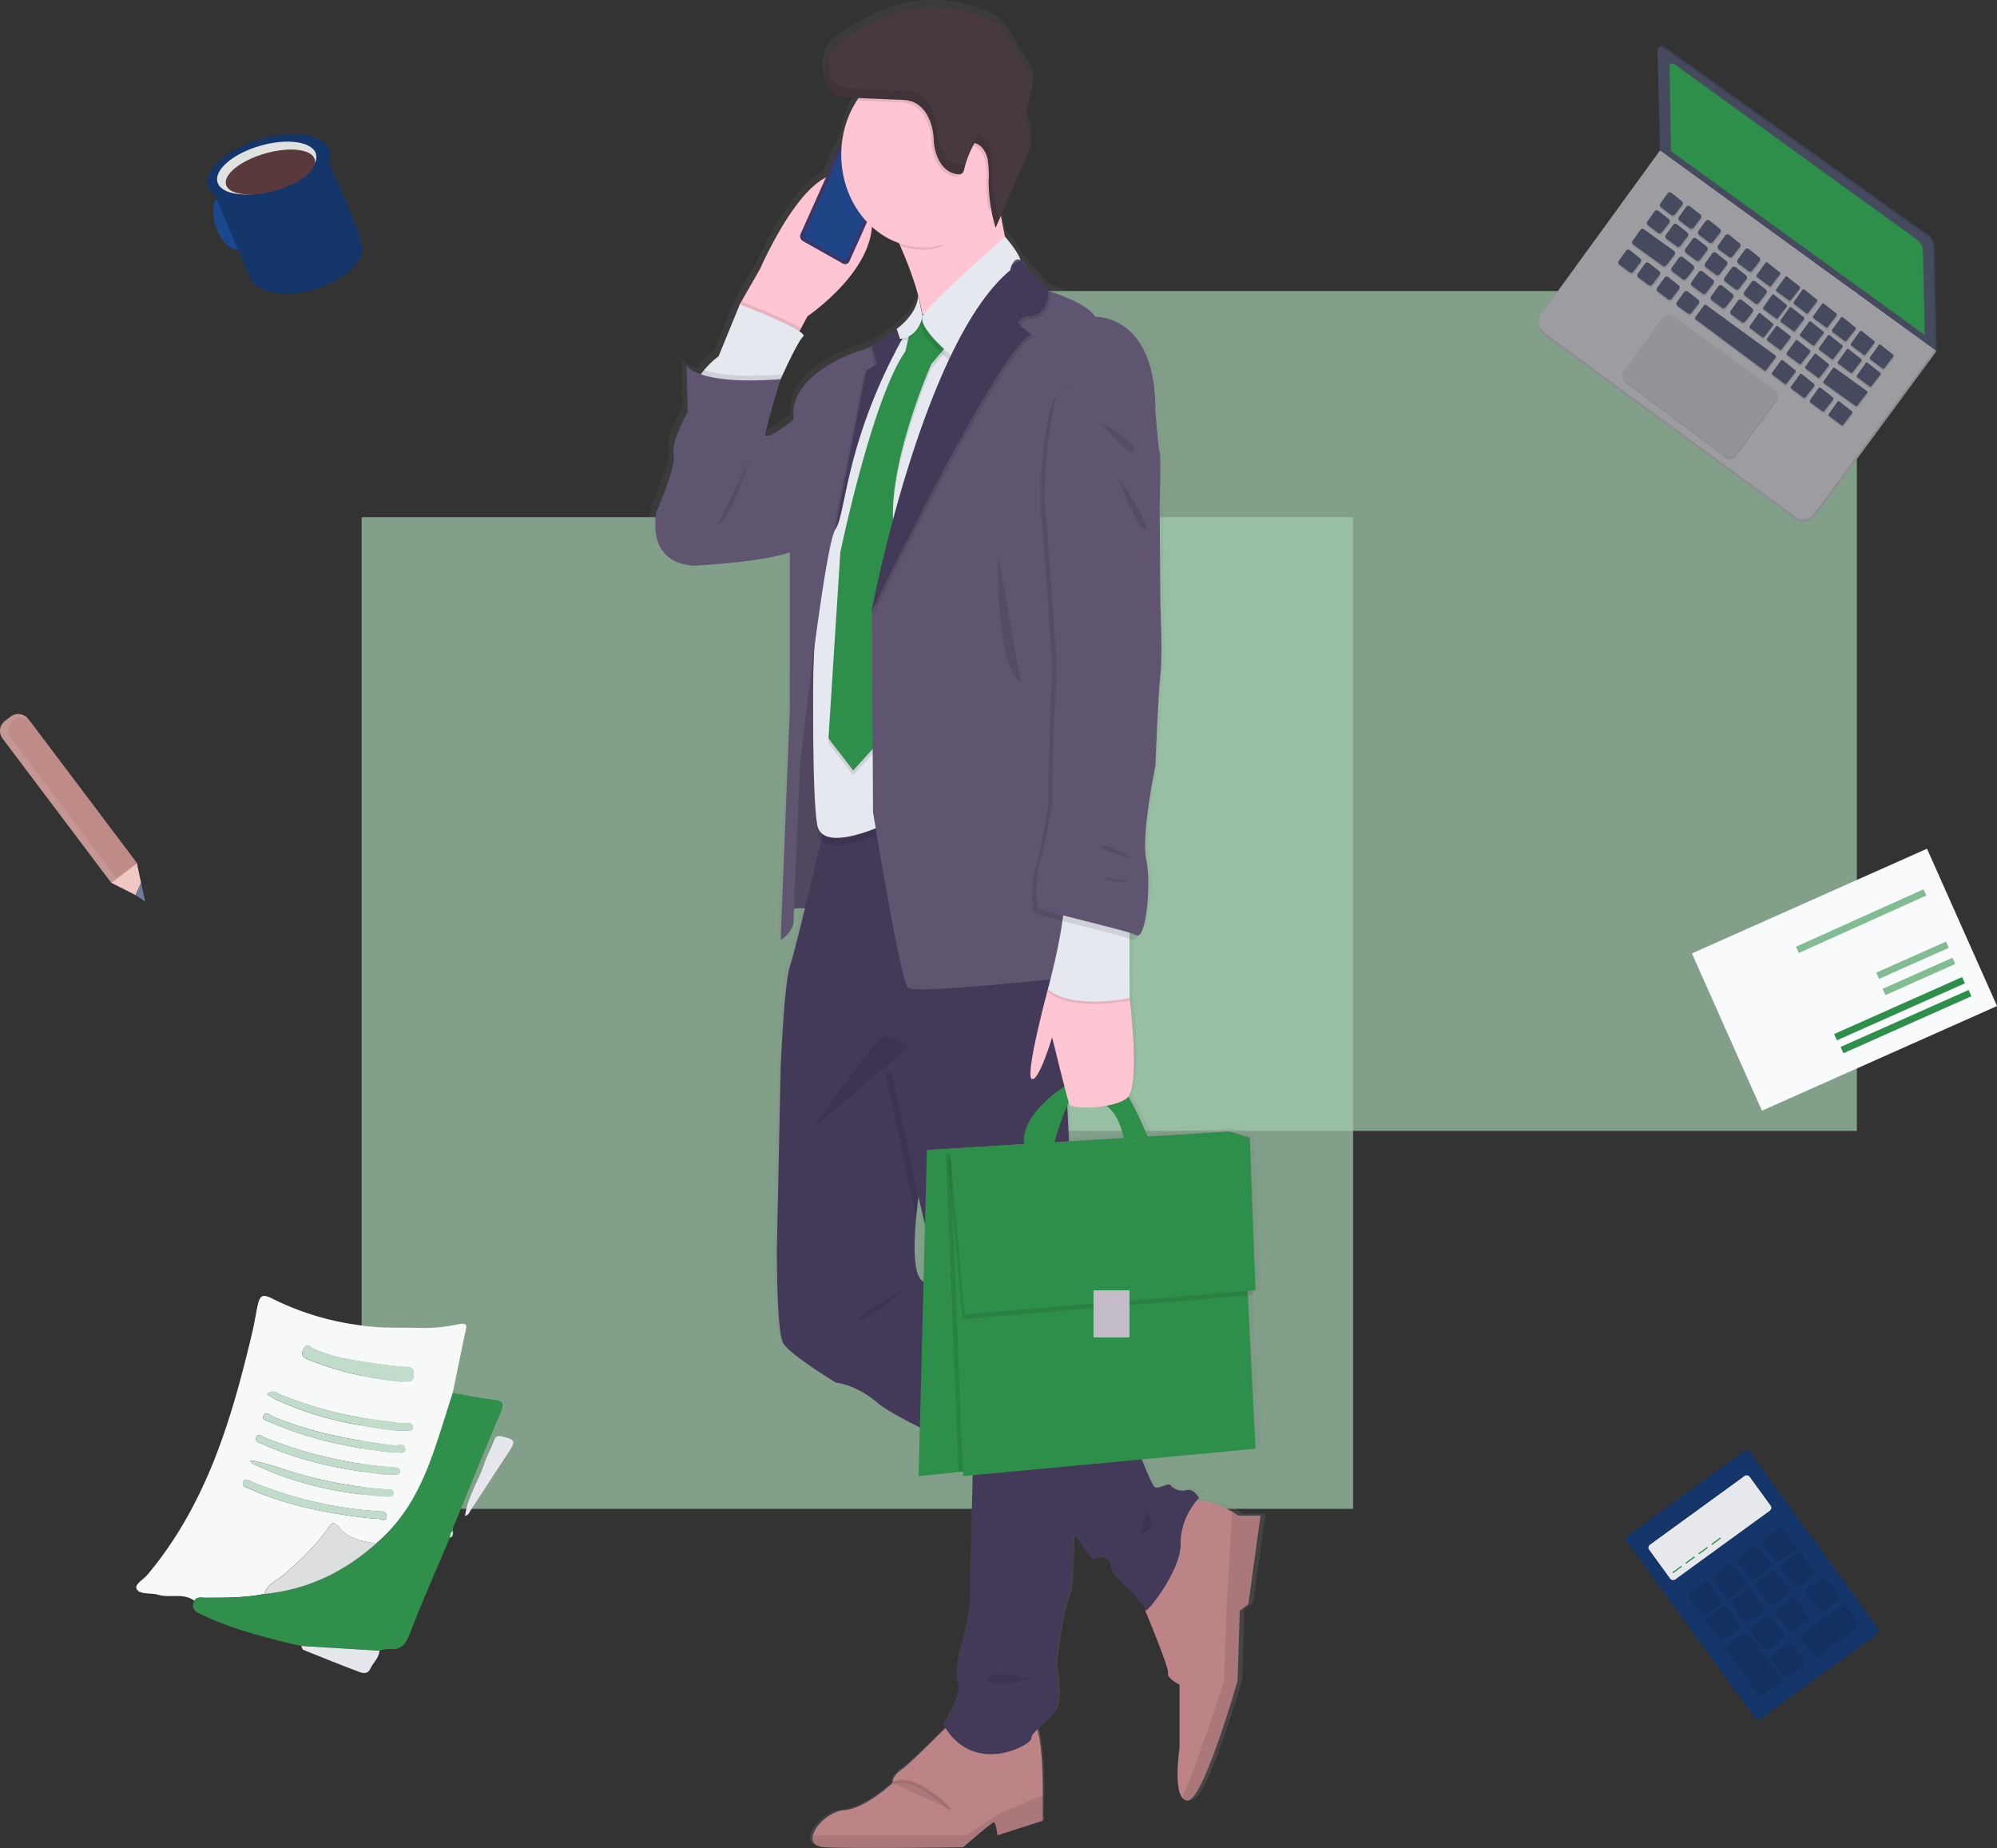 <?xml version="1.0" encoding="UTF-8"?> <svg xmlns="http://www.w3.org/2000/svg" xmlns:xlink="http://www.w3.org/1999/xlink" viewBox="0 0 618.37 572.11"><rect x="0" y="0" width="618.37" height="572.11" fill="#333333" stroke="none"/><defs><style>.cls-1{fill:#a3ceaf;opacity:0.7;}.cls-2{fill:url(#linear-gradient);}.cls-3{fill:#ffc5d3;}.cls-4{fill:#3a3768;}.cls-5{fill:#204586;}.cls-6{fill:#e6e8ec;}.cls-7{fill:#5f5570;}.cls-10,.cls-11,.cls-17,.cls-18,.cls-8{isolation:isolate;}.cls-8{opacity:0.15;}.cls-9{fill:#bc8487;}.cls-10,.cls-11,.cls-18,.cls-20{opacity:0.1;}.cls-11{stroke:#000;stroke-miterlimit:10;}.cls-12{fill:#433a59;}.cls-13{fill:#7b728f;}.cls-14{fill:#e5e8ef;}.cls-15,.cls-17,.cls-18{fill:#2e8f4a;}.cls-16{fill:#483840;}.cls-19{fill:#c3bbc8;}.cls-21{fill:#464a5f;}.cls-22{fill:#9c9ca1;}.cls-23{fill:#939498;}.cls-24{fill:#14366a;}.cls-25{fill:#1a488d;}.cls-26{fill:#e0e1e1;}.cls-27{fill:#59393c;}.cls-28{fill:#f7f9f9;}.cls-29{fill:#308f4b;}.cls-30{fill:#e6e7ed;}.cls-31{fill:#c9e2d0;}.cls-32{fill:#dddfde;}.cls-33{fill:#c1dcca;}.cls-34{fill:#f9fafb;}.cls-35{fill:#82bc92;}.cls-36{fill:#c59793;}.cls-37{fill:#be8b87;}.cls-38{fill:#efc8c4;}.cls-39{fill:#727a9c;}</style><linearGradient id="linear-gradient" x1="555.85" y1="-20.94" x2="555.85" y2="550.95" gradientTransform="translate(852.47 550.95) rotate(180)" gradientUnits="userSpaceOnUse"><stop offset="0" stop-color="gray" stop-opacity="0.25"></stop><stop offset="0.54" stop-color="gray" stop-opacity="0.12"></stop><stop offset="1" stop-color="gray" stop-opacity="0.1"></stop></linearGradient></defs><g id="Layer_2" data-name="Layer 2"><g id="Layer_1-2" data-name="Layer 1"><rect class="cls-1" x="111.98" y="160.11" width="307" height="307"></rect><rect class="cls-1" x="314.98" y="90.11" width="260" height="260"></rect><path class="cls-2" d="M201.64,156.71s6.27-13.88,5.42-18,4.41-12.94,4.41-12.94l-.34-14.63s.73,1.5,4.51,2.8c.32-.47.67-.93,1-1.37a28.15,28.15,0,0,1,4.55-4.26l6.65-16.13,6.44-11.08s10.16-23.18,20.64-28.29l1.65-3.63a.32.32,0,0,1-.1-.37l1.68-3.68a.26.26,0,0,1,.33-.14l1.6-3.53a30.55,30.55,0,0,1,4.66-12.63c.17-.26.35-.5.52-.74L262.67,28c-2.29-.1-4.84-.32-6.38-2.24a6.83,6.83,0,0,1-1.19-2.47,11.55,11.55,0,0,1-.39-2.19V18.92a6.48,6.48,0,0,1,.11-.75.49.49,0,0,1,.06-.29,7.88,7.88,0,0,1,.2-.87,1.09,1.09,0,0,0,0-.17,9.37,9.37,0,0,1,.31-.89s0-.08,0-.12c.12-.29.26-.58.39-.85l0-.09h0a3.59,3.59,0,0,1,.17-.34c1.81-3.19,5-5.05,8-6.73a88.81,88.81,0,0,1,8.66-4.49,41.87,41.87,0,0,1,33.95.54,13.36,13.36,0,0,1,3,1.81A17.31,17.31,0,0,1,313,10l5.16,8.56a12.59,12.59,0,0,1,1.67,3.46c1,4.07-2.06,8.14-1.72,12.34.17,2.08,1.17,4,1.36,6.08.25,2.7-.86,5.29-2,7.72l-7.38,16.45c.39,2.16.82,4.38,1.3,6.51h0c3.4,3.95,4.55,6.11,4.86,7.27l.1.06h0a6.49,6.49,0,0,1,1.7,1.87l7,7.66s12.2,3.56,14.73,8.07c0,0,19.15-.94,19,29.08,0,0,.85,11.26,1.33,12.76s0,16.7,0,16.7l.23,30.78s.73,16.32,0,22.14-1.58,28-1.58,28-4.57,21.58-2.88,29.27c1.62,7.37,0,23.47-2.67,23.54-.5,1.18-1.08,1.75-1.71,1.42a6.85,6.85,0,0,0-.85-.34v18.39s3.3,25.76-.4,30.65a105,105,0,0,1,6.06,12.36l25.9-1.56,3.3,1h0l3,1,1.83,47.31-.73.06.05,1.44-1.73.15,2.41,47.64-35.85,3.32c1.57,4,3.41,8.22,4.12,8.63,1.33.75,4.23-1.49,4.91-.57a5.12,5.12,0,0,0,5.08,1.5c2.37-.57,3.9,2.44,3.9,2.44a12.37,12.37,0,0,0-.87,1c3.85-.53,8.72,1.79,11.36,3.29,1.19.67,1.92,1.17,1.92,1.17h7l-3.85,27.53-2.71,2.07-.66,21.69S373.92,557.4,369,557.15a2.16,2.16,0,0,1-1.67-.94c-2.66-3.45-.82-15.32-.82-15.32V521.13s-4.06-2-3.61-3.5-6.55-17.95-7.18-19.45a.15.15,0,0,1-.05-.12c0-1.68-3.05-3.56-2.87-4.31s-7.46-5.44-8-9.57-5.59-1.88-5.59-1.88l-6.43-8.3c-.2,10.12-.56,17.2-1.19,19-3.05,8.63-4.24,22.14-4.24,22.14s1.87,10.32,0,13.7c-1.14,2.07-3.81,4.28-5.66,6.11,1.93,6.55,1.65,20.48,1.65,20.48v8l-14.23,4.48s-.44-4-1.12-4-9.72,7.76-9.72,7.76-34.78.5-43.58,0c-3.33-.19-4.23-1.8-3.72-3.74.84-3.24,5.59-7.43,9.81-7.76,6.78-.5,15.36-8.5,15.36-8.5s-.66-1.76,2.94-4.25c2.49-1.72,9.38-8.68,13.64-12.76-.2-.31-.4-.61-.6-.94,0,0,5.76-9,4.57-13s.51-9.72.51-9.72,3.22-11.08,3.22-16.71c0-3.57.48-23.85.82-38.24l-3,.28-.06-1.44-1.33.14-12.59,1.3.39-15.11c-6.07-3-11.11-5.77-13.2-7.54-7.12-6-13.21-6.38-13.21-6.38s-14.4-8.63-16.6-12.2-2-29.46-2-29.46l1.18-55.5v0s1-26.83,3.05-32.65c.75-2.15,2.59-9.33,4.61-17.53a10.64,10.64,0,0,0-3.47.17c-.08,2-.12,3.38-.12,3.85,0,3.18-4.07,5.89-4.07,5.89l2.88-71.78V169.26c-8.87,3.17-30.31,4.16-30.31,4.16C197.92,172.51,201.64,156.71,201.64,156.71ZM285.3,95h0a52.67,52.67,0,0,0-1.23-5.57Zm58.2,246.21c-5.25,1-11.32.69-11.77-.45-.05-.12-.11-.32-.19-.58-.17.33-.33.67-.49,1l.51,10.83v.24l17.31-1C347.66,345.46,345.37,342.64,343.5,341.25Zm-57.7,54.63.44-17.53c-.77-3.23-1.46-6.16-2.05-8.68-.27,2.09-.5,4-.67,5.79C281.88,392.09,284.3,395.34,285.8,395.88ZM236.53,133c1,.42,4.76-2.25,8.35-5,0-.51,0-1-.06-1.5-.5-11.45,16.1-18.57,21.18-19.89a17.55,17.55,0,0,0,3.56-1.49,81.88,81.88,0,0,0,7.89-5l-.07-.21s6.55-4.66,6.69-10.47a105.38,105.38,0,0,0-5.63-15.35c-.13-.3-.27-.6-.4-.89a25.34,25.34,0,0,1-8.52-5.07c-1,15-20.29,27.82-20.29,27.82l-2.06,3.74-.48.88c1,.69,1.53,1.24,1.18,1.56-1.46,1.32-5,8.77-6.47,11.92h0c-.4.85-.67,1.38-.67,1.38s-3.15,9.62-4.95,17.68a1.11,1.11,0,0,1,.76-.09Z"></path><path class="cls-3" d="M229.08,94.2l.23.34.77,1.16,14.82,11.75,3.14-5.8,2-3.74S279.56,78,266.87,58.85s-31.46,24.3-31.46,24.3Z"></path><path class="cls-4" d="M259.22,47.24h0a.24.24,0,0,0-.34.12L257.23,51a.31.31,0,0,0,.11.38h0a.24.24,0,0,0,.34-.13l1.65-3.67A.31.31,0,0,0,259.22,47.24Z"></path><path class="cls-4" d="M275.79,52.5h0a.12.12,0,0,0-.18.07l-.5,1.09a.17.17,0,0,0,.07.21h0a.13.13,0,0,0,.19-.07l.49-1.1A.16.16,0,0,0,275.79,52.5Z"></path><path class="cls-4" d="M274.65,55h0a.15.15,0,0,0-.21.08l-.93,2.08a.19.19,0,0,0,.07.24h0a.15.15,0,0,0,.21-.08l.93-2.08A.19.19,0,0,0,274.65,55Z"></path><path class="cls-4" d="M273.21,58.25h0a.15.15,0,0,0-.21.07l-.94,2.12a.19.19,0,0,0,.06.23h0a.16.16,0,0,0,.21-.08l.95-2.11A.19.19,0,0,0,273.21,58.25Z"></path><path class="cls-4" d="M276.48,47.19l-12.44-7a1.42,1.42,0,0,0-2,.74L247.92,72.38a1.76,1.76,0,0,0,.67,2.24l12.44,7a1.42,1.42,0,0,0,2-.74l14.12-31.48A1.77,1.77,0,0,0,276.48,47.19Z"></path><path class="cls-5" d="M265.64,42.15a.72.72,0,0,1,.27.9h0l0,.13a.73.73,0,0,0,.26.92h0l6.4,3.62a.57.57,0,0,0,.81-.29h0l.06-.13a.58.58,0,0,1,.81-.31h0l1.25.72a1.35,1.35,0,0,1,.52,1.72v0L262.35,79.78a1.1,1.1,0,0,1-1.55.58L249.62,74a1.38,1.38,0,0,1-.51-1.75l13.62-30.35a1.1,1.1,0,0,1,1.55-.58h0Z"></path><path class="cls-6" d="M271,45.4l-1.68-.95a.22.22,0,0,0-.32.12h0a.28.28,0,0,0,.1.36l1.69,1a.23.23,0,0,0,.32-.12h0A.28.28,0,0,0,271,45.4Z"></path><ellipse class="cls-6" cx="268.49" cy="44.23" rx="0.27" ry="0.31"></ellipse><path class="cls-7" d="M256.05,158.51l4.16,125.41s-14-5.23-16.15-1.31,2.33-62.81,2.33-62.81Z"></path><path class="cls-8" d="M256.05,158.51l4.16,125.41s-14-5.23-16.15-1.31,2.33-62.81,2.33-62.81Z"></path><path class="cls-9" d="M255.38,571.89c8.66.5,42.83,0,42.83,0s8.89-7.72,9.55-7.72,1.11,4,1.11,4l14-4.48v-8S323.3,533,319.08,532s-22.86,0-22.86,0c-.67-.24-13.32,13.22-16.87,15.71s-2.88,4.24-2.88,4.24-8.44,8-15.1,8.47c-4.14.31-8.81,4.48-9.64,7.72C251.22,570.1,252.12,571.7,255.38,571.89Z"></path><path class="cls-10" d="M255.38,571.89c8.66.5,42.83,0,42.83,0s8.89-7.72,9.55-7.72,1.11,4,1.11,4l14-4.48v-7.82l-13.09,5.33-10.43,7h-47.6C251.22,570.1,252.12,571.7,255.38,571.89Z"></path><path class="cls-11" d="M294.25,560.18s-10.66-11.46-17.78-8.22"></path><path class="cls-9" d="M361.69,518.05c-.44,1.5,3.55,3.49,3.55,3.49v19.69s-1.81,11.83.81,15.27a2.12,2.12,0,0,0,1.64.94c4.88.24,15.53-37.14,15.53-37.14l.67-21.61,2.66-2.07,3.77-27.42h-6.88s-.73-.5-1.89-1.17c-3.33-1.91-10.3-5.24-14.09-2.07l-12.87,32.57S362.13,516.56,361.69,518.05Z"></path><path class="cls-10" d="M366.05,556.5a2.12,2.12,0,0,0,1.64.94c4.88.24,15.53-37.14,15.53-37.14l.67-21.61,2.66-2.07,3.77-27.42h-6.88s-.73-.5-1.89-1.17l-1.66,28.09L379,520.3S370.64,546.62,366.05,556.5Z"></path><path class="cls-12" d="M242.57,415.92c2.16,3.56,16.31,12.15,16.31,12.15s6,.38,13,6.36c3.62,3.1,16.18,9.24,27.47,14.45,10.54,4.87,20,8.92,20,8.92L330.17,472l8.27,10.82s5-2.25,5.5,1.87,8,8.78,7.82,9.53,2.83,2.62,2.83,4.3,11.15-12.15,11-20.56,5.66-14.21,5.66-14.21-1.5-3-3.83-2.43a5,5,0,0,1-5-1.5c-.66-.93-3.49,1.31-4.82.56s-6.66-15.51-6.66-15.51l-20.76-15.64-41.28-31.08-1.9-1.43s-5.49,2.83-3.26-20.33c.43-4.49,1.15-9.94,2.26-16.58,6.82-40.94-17.64-45.61-17.64-45.61l-21.48,8-5.16,9v0l-1.16,55.29S240.4,412.37,242.57,415.92Z"></path><path class="cls-10" d="M299.49,442.1s-.06,2.65-.16,6.78c10.54,4.87,20,8.92,20,8.92L330.17,472c.18-11.78.14-27.08,0-42.76l-41.28-31.08C294,419.43,299.49,442.1,299.49,442.1Z"></path><path class="cls-10" d="M241.73,331.24v0L274,332s5.65,24.86,6.49,30.1c.2,1.28,1.46,6.78,3.23,14.33.43-4.49,1.15-9.94,2.26-16.58,6.82-40.94-17.64-45.61-17.64-45.61l-21.48,8Z"></path><path class="cls-12" d="M326.79,263.38,331,353.11s3,131.79,0,140.39-4.16,22.06-4.16,22.06,1.83,10.28,0,13.65-7.66,7.1-7.49,9-17.81,12-27.13-4.11c0,0,5.66-9,4.49-12.9s.5-9.72.5-9.72,3.17-11,3.17-16.66,1.16-52.72,1.16-52.72-18.14-74.77-19-80S276,332,276,332l-34.29-.75s1-26.73,3-32.53,11.82-48.23,11.82-48.23Z"></path><polygon class="cls-13" points="384.02 351.35 387 352.3 387.12 355.61 297.88 356.9 297.88 355.6 384.02 351.35"></polygon><path class="cls-3" d="M278.77,76.16c13,29.57,4.92,35.76,3.63,36.52,2.75-1.44,38.49-20.3,33.79-25.08-3.05-3.12-5.67-16.68-7.21-26.41-.91-5.8-1.44-10.23-1.44-10.23L270,58.68C273.67,65.26,276.56,71.06,278.77,76.16Z"></path><path class="cls-10" d="M229.28,94.54l.77,1.16,14.85,11.75,3.14-5.8c-4.58-3-18.29-8.23-18.29-8.23Z"></path><path class="cls-14" d="M215.6,121.49c1.33,5.24,23.8,0,23.8,0l2.33-4.11.63-1.37h0c1.44-3.14,4.92-10.56,6.36-11.87,1.83-1.68-19.64-9.91-19.64-9.91l-6.58,16.08a27,27,0,0,0-4.46,4.24C216.37,116.57,215,119.11,215.6,121.49Z"></path><path class="cls-7" d="M252.89,123.9s-13.32,11.8-15.32,10.95-34.29,23.64-34.29,23.64-3.66,15.7,11.49,16.63c0,0,32.12-1.49,33.45-6.73S252.89,123.9,252.89,123.9Z"></path><path class="cls-10" d="M289.17,100.18,303.65,117l-20.3,145.06-8-5.23s-20.64,10.28-22.31.75-1.2-47.11-1.2-47.11l2.7-67.88S264,118.85,264,118.11s13.68-12.34,13.68-12.34l6.46-5.61Z"></path><path class="cls-14" d="M289.17,97.94l14.48,16.82-20.3,145.07-8-5.24s-20.64,10.29-22.31.75-1.2-47.11-1.2-47.11l2.7-67.88S264,116.61,264,115.86s13.68-12.33,13.68-12.33l6.46-5.61Z"></path><path class="cls-10" d="M288.34,100.37l4,9.16-4,4.73S274,146.73,276.85,166l-3,63.37L264.2,240l-7.65-9.93,3.66-57.57S270,125,280.35,110.26l3-13.09Z"></path><path class="cls-15" d="M288.34,98.87l4,9.16-4,4.74S274,145.24,276.85,164.49l-3,63.37-9.66,10.66-7.65-9.93L260.21,171s9.82-47.48,20.14-62.25l3-13.09Z"></path><path class="cls-10" d="M270,58.68c3.64,6.58,6.5,12.38,8.74,17.48A23,23,0,0,0,286,77.33c8.23,0,13-6.39,17.63-13.18,1.07-1.54,4.57-1.18,5.33-3-.91-5.81-1.44-10.24-1.44-10.24Z"></path><path class="cls-3" d="M260.5,47.91c0,15.83,11.43,28.67,25.52,28.66s25.53-12.83,25.52-28.66S300.12,19.25,286,19.25c-8.18,0-15.86,4.41-20.66,11.85A31,31,0,0,0,260.5,47.91Z"></path><path class="cls-10" d="M294.17,111.77l21-28.41s1.94-.88-4.61-8.57c0,0-24,21-25.53,24.62S294.17,111.77,294.17,111.77Z"></path><path class="cls-14" d="M294.83,110.28l21-28.42s1.93-.87-4.61-8.57c0,0-24,21-25.53,24.62S294.83,110.28,294.83,110.28Z"></path><path class="cls-7" d="M241.73,291.12s4-2.69,4-5.87,2-48,2-48,2.92-26.78,6-48.06h0c1.8-12.54,3.64-23.18,4.94-25.29l.06-.09c3.49-5.05,2.83-29.72,24.63-65.8A119,119,0,0,1,270,107.09a17.18,17.18,0,0,1-3.51,1.5c-5,1.31-21.31,8.41-20.81,19.81S244.56,166,244.56,166v53.63Z"></path><path class="cls-10" d="M215.6,121.49c1.33,5.24,23.8,0,23.8,0l2.33-4.11.63-1.37h0l0-.09c-13,1-20.33,0-24.35-1.37C216.37,116.57,215,119.11,215.6,121.49Z"></path><path class="cls-7" d="M241.73,117.38s-7,21.69-6,27.11-16.15,26.73-16.15,26.73l-16.31-12.71s6.16-13.84,5.33-17.95,4.33-12.9,4.33-12.9l-.34-14.56S215.6,119.42,241.73,117.38Z"></path><path class="cls-10" d="M265.36,31.1l12.65.54a12.69,12.69,0,0,1,3.66.51c4.52,1.56,6.6,7,6.77,11.82s2.66,10.29,7.5,10.71a1.72,1.72,0,0,0,1.38-.34,2.73,2.73,0,0,0,.59-1.33,30.82,30.82,0,0,1,3.18-8c2,.4,3.48,2.53,4,4.76a29.84,29.84,0,0,1,.37,6.89,49.2,49.2,0,0,0,.75,8.74c8.6-12.54,6.52-30.54-4.64-40.2s-27.19-7.32-35.79,5.22c-.15.21-.3.43-.44.66Z"></path><path class="cls-16" d="M282.33,31.4a12.69,12.69,0,0,0-3.66-.51l-15.36-.65c-2.25-.09-4.77-.32-6.28-2.19a7,7,0,0,1-1.17-2.46,11.77,11.77,0,0,1,1-8.7c1.78-3.18,4.9-5,7.87-6.73a86.31,86.31,0,0,1,8.5-4.49,40.72,40.72,0,0,1,33.36.54,13.49,13.49,0,0,1,3,1.79,16.88,16.88,0,0,1,3.23,4.34l5.06,8.55a12.54,12.54,0,0,1,1.59,3.46c.95,4.06-2,8.12-1.69,12.3.17,2.07,1.15,4,1.33,6.06.24,2.68-.85,5.23-1.93,7.68l-8.88,20.12a49.73,49.73,0,0,1-2.15-14.58,29.3,29.3,0,0,0-.37-6.89c-.55-2.22-2-4.36-4-4.76a30.77,30.77,0,0,0-3.19,8,2.64,2.64,0,0,1-.58,1.32,1.69,1.69,0,0,1-1.38.34c-4.87-.42-7.32-5.81-7.5-10.71S286.85,33,282.33,31.4Z"></path><polygon class="cls-13" points="387 352.3 380.78 350.31 287.01 356.04 297.33 357.54 387 352.3"></polygon><polygon class="cls-17" points="387 352.3 380.78 350.31 287.01 356.04 297.33 357.54 387 352.3"></polygon><polygon class="cls-15" points="284.46 456.99 296.83 455.7 301.17 455.25 301.17 377.98 300.03 360.04 299.77 356.04 287.01 356.04 284.46 456.99"></polygon><polygon class="cls-18" points="287.84 454.25 297.71 453.02 301.17 452.59 301.17 379.33 300.26 362.32 300.06 358.53 289.88 358.53 287.84 454.25"></polygon><path class="cls-13" d="M355.51,352.3s-6.16-15.17-8.74-15.64a35.53,35.53,0,0,0-7.33,0l.42,4.4s6.33.56,8.32,12.43Z"></path><path class="cls-17" d="M355.51,352.3s-6.16-15.17-8.74-15.64a35.53,35.53,0,0,0-7.33,0l.42,4.4s6.33.56,8.32,12.43Z"></path><path class="cls-15" d="M331.62,335.08s-16.56,9.25-14.4,20.09l9-.56s4.33-16.17,7.74-17S331.62,335.08,331.62,335.08Z"></path><path class="cls-7" d="M270,188.61v.54l.33,62.27s8.49,52.34,10.82,54.4,53.43-3.56,53.43-3.56L357.75,127.1c.17-29.91-18.64-29-18.64-29-2.5-4.49-14.48-8-14.48-8L318,82.8l-.21-.34a6.53,6.53,0,0,0-1.68-1.86h0c-1.37-.89-2.25.28-2.74,1.44a9.27,9.27,0,0,0-.52,1.7C285.84,106,270,188.61,270,188.61Z"></path><path class="cls-10" d="M270.7,189.35v.55c8.37-17.2,40.61-82.36,49.43-85.6l-3.39-2.62s-2.27-1.5,1.9-3c0,0,6.49.93,6.65-7.85l-6.87-7.63-1.68-1.86h0L314,82.79a9.58,9.58,0,0,0-.52,1.7C286.51,106.7,270.7,189.35,270.7,189.35Z"></path><path class="cls-12" d="M270,188.61v.54c8.37-17.2,40.62-82.36,49.44-85.6l-3.4-2.62s-2.26-1.5,1.9-3c0,0,6.49.93,6.66-7.85l-6.87-7.63-1.68-1.86h0L313.34,82a9.27,9.27,0,0,0-.52,1.7C285.84,106,270,188.61,270,188.61Z"></path><path class="cls-10" d="M258,164.58l.06-.09c3.49-5.05,2.83-29.72,24.63-65.8a119.86,119.86,0,0,1-13.32,9.12l1.54,5.7-3.33,2Z"></path><path class="cls-12" d="M258.66,163.83l0-.09c3.5-5.05,2.83-29.72,24.64-65.8-.3.22-7.81,6.15-13.32,9.12l1.54,5.7-3.33,2Z"></path><path class="cls-10" d="M284.31,92.18l1.36,6.48s-1,6.48-7,7l-1-3.09S284.18,98,284.31,92.18Z"></path><path class="cls-14" d="M284.31,91.43l1.36,6.48s-1,6.48-7,7l-1-3.08S284.18,97.21,284.31,91.43Z"></path><polygon class="cls-10" points="292.92 357.09 296.83 455.7 301.17 455.25 301.17 377.98 300.03 360.04 292.92 357.09"></polygon><polygon class="cls-15" points="386.1 395.17 388.77 448.51 298.21 456.99 294.25 357.09 386.1 395.17"></polygon><polygon class="cls-10" points="388.1 400.91 386.33 353.8 293.58 358.59 298 408.39 388.1 400.91"></polygon><polygon class="cls-15" points="388.77 399.41 387 352.3 294.25 357.09 298.66 406.89 388.77 399.41"></polygon><rect class="cls-19" x="338.61" y="399.47" width="11.15" height="14.58"></rect><path class="cls-3" d="M348.1,304l1.66,5s3.5,27.67-.83,31-17.14,3.55-17.81,1.87-5.33-20.75-5.33-20.75-4.16,14-6.32,12.89,5-27.77,5-27.77Z"></path><path class="cls-10" d="M349.76,283v26.73s-17.64,3.74-25.3-2.72c0,0,7.16-25.88,4.5-32.42S349.76,283,349.76,283Z"></path><path class="cls-14" d="M349.76,282.26V309s-17.64,3.74-25.3-2.72c0,0,7.16-25.88,4.5-32.42S349.76,282.26,349.76,282.26Z"></path><path class="cls-10" d="M351.76,125.79l4.66,2.81s.83,11.21,1.33,12.71,0,16.64,0,16.64l.23,30.66s.72,16.26,0,22-1.53,27.86-1.53,27.86-4.5,21.5-2.83,29.16-.17,24.86-3,23.37-29-7.29-30.29-8.41-.67-11.59,0-12.9,4.66-19.07,4.32-23.18,1.17-40.2,1.17-40.2-2.5-38.51-3.5-47.48,2-35.33,4.66-35.7S337.44,102.43,351.76,125.79Z"></path><path class="cls-7" d="M353.09,124.3l4.66,2.8s.83,11.22,1.33,12.71,0,16.64,0,16.64l.23,30.66s.72,16.26,0,22.06S357.79,237,357.79,237s-4.51,21.5-2.84,29.17-.17,24.86-3,23.36-29-7.29-30.29-8.41-.67-11.59,0-12.9,4.66-19.07,4.33-23.18,1.16-40.19,1.16-40.19-2.5-38.51-3.49-47.48,2-35.34,4.66-35.71S338.78,100.93,353.09,124.3Z"></path><g class="cls-20"><path d="M302.75,41.48c2,.4,3.47,2.53,4,4.76a30.41,30.41,0,0,1,.38,6.89,49.44,49.44,0,0,0,2.14,14.58l8.89-20.12.53-1.22a30.84,30.84,0,0,1-1.53,4l-8.89,20.12a49.72,49.72,0,0,1-2.14-14.58,29.3,29.3,0,0,0-.38-6.89c-.53-2.22-2-4.36-4-4.76A31.28,31.28,0,0,0,300,47.82,30.53,30.53,0,0,1,302.75,41.48Z"></path><path d="M256.69,17.21a11.92,11.92,0,0,0,.16,5.57A7,7,0,0,0,258,25.24c1.51,1.88,4,2.1,6.27,2.2l15.36.64a12.72,12.72,0,0,1,3.67.52c4.51,1.56,6.6,7,6.77,11.81s2.66,10.29,7.5,10.72a1.73,1.73,0,0,0,1.38-.34h0c-.15.48-.3,1-.43,1.49A2.48,2.48,0,0,1,298,53.6a1.68,1.68,0,0,1-1.37.35c-4.88-.43-7.33-5.81-7.51-10.72S286.84,33,282.32,31.42a12.72,12.72,0,0,0-3.67-.52l-15.35-.64c-2.25-.1-4.76-.32-6.27-2.2a6.69,6.69,0,0,1-1.18-2.46A11.81,11.81,0,0,1,256.69,17.21Z"></path></g><path class="cls-10" d="M281.7,323.9s-5.77-3.36-8-3.17-22.2,28.7-22.2,28.7Z"></path><path class="cls-10" d="M340.84,130.89s10.54,5.06,10.26,8.55S340.84,130.89,340.84,130.89Z"></path><path class="cls-10" d="M346,147.42s11.06,15.88,8.62,16.41S346,147.42,346,147.42Z"></path><path class="cls-10" d="M309,171.22s-1,35.52,7.1,40Z"></path><path class="cls-10" d="M351.13,266.06s-7.81-5-9.6-4S351.13,266.06,351.13,266.06Z"></path><path class="cls-10" d="M349.76,272.94s-4.92.4-7.26-.74S349.76,272.94,349.76,272.94Z"></path><path class="cls-10" d="M232.15,142.15s-6.12,19.72-9.64,19.72"></path><path class="cls-10" d="M319.06,519.8s-11.46-3.49-13.16,0S319.06,519.8,319.06,519.8Z"></path><path class="cls-10" d="M355.51,468s2.85,4.91-.92,6.41S355.51,468,355.51,468Z"></path><path class="cls-10" d="M279.35,399.47s-8.65,8.66-12.74,8.92S279.35,399.47,279.35,399.47Z"></path><polygon class="cls-21" points="599.16 108.28 599.63 108.62 599.7 107.9 599.4 107.25 598.9 107.33 599.16 108.28"></polygon><polygon class="cls-10" points="599.16 108.28 599.63 108.62 599.7 107.9 599.4 107.25 598.9 107.33 599.16 108.28"></polygon><polygon class="cls-22" points="599.16 108.28 599.62 108.63 599.3 109.15 598.86 109.06 598.73 108.88 599.16 108.28"></polygon><polygon class="cls-10" points="599.16 108.28 599.62 108.63 599.3 109.15 598.86 109.06 598.73 108.88 599.16 108.28"></polygon><path class="cls-22" d="M514.19,47.4,477.44,98a4.25,4.25,0,0,0,.93,5.93L556,160.76a4.26,4.26,0,0,0,5.93-.91l37.39-50.7Z"></path><path class="cls-10" d="M514.19,47.4,477.44,98a4.25,4.25,0,0,0,.93,5.93L556,160.76a4.26,4.26,0,0,0,5.93-.91l37.39-50.7Z"></path><path class="cls-22" d="M514.05,46.53,477.3,97.11a4.25,4.25,0,0,0,.93,5.92l77.61,56.86a4.25,4.25,0,0,0,5.93-.91l37.39-50.71Z"></path><path class="cls-21" d="M513.77,15.11l.81,31L599.7,107.9,599,76.33a4.53,4.53,0,0,0-1.9-3.6L515.19,14.36a.9.9,0,0,0-1.42.75Z"></path><path class="cls-10" d="M513.77,15.11l.81,31L599.7,107.9,599,76.33a4.53,4.53,0,0,0-1.9-3.6L515.19,14.36a.9.9,0,0,0-1.42.75Z"></path><path class="cls-21" d="M513.24,15.49l.81,31,85.11,61.75-.67-31.57a4.53,4.53,0,0,0-1.9-3.6L514.66,14.74a.91.91,0,0,0-1.26.21A1,1,0,0,0,513.24,15.49Z"></path><g class="cls-20"><path d="M516.46,60.47l-2.23,3.1a.85.85,0,0,0,.18,1.19h0l3.13,2.33a.86.86,0,0,0,1.2-.16L521,64a.85.85,0,0,0-.14-1.19l-3.16-2.52a.85.85,0,0,0-1.2.12Z"></path><path d="M522.19,64.64,520,67.74a.85.85,0,0,0,.19,1.18l3.13,2.34a.85.85,0,0,0,1.19-.17h0l2.25-2.91a.86.86,0,0,0-.15-1.2l-3.17-2.52a.86.86,0,0,0-1.2.14Z"></path><path d="M528.22,69,526,72.11a.87.87,0,0,0,.19,1.19l3.13,2.33a.86.86,0,0,0,1.2-.16l2.25-2.92a.85.85,0,0,0-.14-1.19l-3.16-2.52a.85.85,0,0,0-1.2.12Z"></path><path d="M534.31,73.44l-2.22,3.11a.85.85,0,0,0,.19,1.18l3.13,2.34a.86.86,0,0,0,1.2-.17L538.85,77a.84.84,0,0,0-.14-1.19l-3.17-2.53a.87.87,0,0,0-1.21.14Z"></path><path d="M540.4,77.87,538.18,81a.86.86,0,0,0,.19,1.2l3.13,2.33a.86.86,0,0,0,1.2-.16L545,81.42a.86.86,0,0,0-.15-1.19l-3.15-2.52a.86.86,0,0,0-1.21.11Z"></path><path d="M546.77,81.9,544,85.76a.39.39,0,0,0,.09.55L548,89.18a.41.41,0,0,0,.55-.09l2.8-3.62a.41.41,0,0,0-.07-.56l-3.88-3.1a.41.41,0,0,0-.57.08Z"></path><path d="M552.86,86.33l-2.75,3.86a.41.41,0,0,0,.08.56L554,93.62a.42.42,0,0,0,.56-.09l2.79-3.63a.4.4,0,0,0-.07-.55l-3.88-3.1a.4.4,0,0,0-.56.06Z"></path><path d="M558.26,90.25l-2.76,3.86a.39.39,0,0,0,.09.55l3.84,2.87a.41.41,0,0,0,.56-.08l2.79-3.63a.4.4,0,0,0-.06-.56l-3.89-3.08a.4.4,0,0,0-.56,0Z"></path><path d="M564.3,94.64l-2.76,3.85a.4.4,0,0,0,.08.55l3.85,2.87a.4.4,0,0,0,.56-.09l2.79-3.62a.41.41,0,0,0-.07-.56l-3.88-3.1a.4.4,0,0,0-.56.08Z"></path><path d="M570.15,98.89l-2.77,3.85a.41.41,0,0,0,.09.55l3.85,2.87a.4.4,0,0,0,.56-.09l2.79-3.62a.41.41,0,0,0-.07-.56l-3.89-3.08a.4.4,0,0,0-.56.07Z"></path><path d="M576,103.13,573.23,107a.39.39,0,0,0,.09.55l3.85,2.87a.39.39,0,0,0,.55-.09l2.8-3.62a.41.41,0,0,0-.07-.56l-3.88-3.09a.4.4,0,0,0-.57.07Z"></path><path d="M581.84,107.39l-2.76,3.85a.41.41,0,0,0,.09.55l3.84,2.87a.4.4,0,0,0,.56-.08l2.79-3.62a.39.39,0,0,0-.07-.56l-3.88-3.09a.39.39,0,0,0-.56.07Z"></path><path d="M512.41,66l-2.22,3.1a.85.85,0,0,0,.19,1.19h0l3.13,2.34a.86.86,0,0,0,1.2-.17h0L517,69.59a.86.86,0,0,0-.14-1.2l-3.18-2.52a.85.85,0,0,0-1.2.14Z"></path><path d="M503.57,78.21l-2.22,3.09a.86.86,0,0,0,.19,1.2l3.12,2.31a.85.85,0,0,0,1.19-.16l2.25-2.92a.84.84,0,0,0-.14-1.18L504.8,78a.85.85,0,0,0-1.2.13Z"></path><path d="M518.15,70.21l-2.22,3.09a.86.86,0,0,0,.18,1.2h0l3.14,2.33a.84.84,0,0,0,1.19-.16l2.25-2.93a.86.86,0,0,0-.15-1.2L519.38,70a.84.84,0,0,0-1.19.13A.1.1,0,0,0,518.15,70.21Z"></path><path d="M524.17,74.58,522,77.68a.85.85,0,0,0,.19,1.18l3.13,2.34a.86.86,0,0,0,1.19-.16h0l2.24-2.91a.85.85,0,0,0-.14-1.2l-3.16-2.52a.85.85,0,0,0-1.2.13Z"></path><path d="M530.26,79,528,82.11a.85.85,0,0,0,.19,1.18l3.13,2.33a.86.86,0,0,0,1.19-.16l2.25-2.91a.86.86,0,0,0-.15-1.2l-3.16-2.5a.85.85,0,0,0-1.2.13Z"></path><path d="M509.45,82.18l-2.22,3.1a.85.85,0,0,0,.18,1.18l3.14,2.33a.84.84,0,0,0,1.19-.16h0L514,85.72a.87.87,0,0,0-.14-1.21L510.69,82a.85.85,0,0,0-1.2.13Z"></path><path d="M515.47,86.55l-2.22,3.1a.86.86,0,0,0,.19,1.2h0l3.13,2.33a.86.86,0,0,0,1.2-.16h0L520,90.1a.85.85,0,0,0-.15-1.2l-3.16-2.52a.86.86,0,0,0-1.2.12Z"></path><path d="M521.56,91l-2.22,3.1a.86.86,0,0,0,.19,1.18l3.13,2.34a.86.86,0,0,0,1.2-.17l2.25-2.91a.85.85,0,0,0-.14-1.19l-3.16-2.52a.86.86,0,0,0-1.21.12Z"></path><path d="M536.35,83.43l-2.22,3.1a.87.87,0,0,0,.19,1.19l3.13,2.33a.86.86,0,0,0,1.2-.16h0L540.9,87a.86.86,0,0,0-.14-1.2h0l-3.18-2.5a.85.85,0,0,0-1.2.13Z"></path><path d="M542.45,87.86,540.22,91a.86.86,0,0,0,.19,1.18l3.13,2.34a.87.87,0,0,0,1.2-.16h0L547,91.4a.85.85,0,0,0-.14-1.19l-3.18-2.52a.86.86,0,0,0-1.2.13Z"></path><path d="M548.81,91.9l-2.75,3.86a.41.41,0,0,0,.08.56L550,99.17a.4.4,0,0,0,.56-.09l2.79-3.62a.41.41,0,0,0-.07-.56l-3.88-3.1a.4.4,0,0,0-.56.08Z"></path><path d="M554.21,95.81l-2.76,3.86a.4.4,0,0,0,.09.56l3.85,2.86a.4.4,0,0,0,.55-.08l2.8-3.63a.41.41,0,0,0-.07-.56l-3.88-3.09a.41.41,0,0,0-.57.06Z"></path><path d="M560.25,100.2l-2.76,3.87a.39.39,0,0,0,.09.55l3.84,2.87a.4.4,0,0,0,.56-.09l2.79-3.62a.4.4,0,0,0-.06-.56l-3.88-3.09a.41.41,0,0,0-.57.06Z"></path><path d="M566.1,104.45l-2.76,3.86a.4.4,0,0,0,.09.56l3.85,2.86a.4.4,0,0,0,.55-.08l2.8-3.63a.4.4,0,0,0-.07-.55l-3.88-3.1a.41.41,0,0,0-.57.06Z"></path><path d="M520,80.37l-2.22,3.1a.86.86,0,0,0,.19,1.19L521.06,87a.84.84,0,0,0,1.19-.16h0l2.25-2.92a.85.85,0,0,0-.15-1.2l-3.17-2.51a.87.87,0,0,0-1.2.13Z"></path><path d="M526.06,84.8l-2.23,3.09a.87.87,0,0,0,.19,1.19l3.13,2.33a.85.85,0,0,0,1.2-.16h0l2.25-2.92a.86.86,0,0,0-.14-1.2l-3.16-2.52a.86.86,0,0,0-1.2.13Z"></path><path d="M532.15,89.22l-2.23,3.09a.87.87,0,0,0,.19,1.19l3.13,2.33a.86.86,0,0,0,1.2-.16h0l2.25-2.92a.86.86,0,0,0-.15-1.2L533.38,89a.84.84,0,0,0-1.19.14Z"></path><path d="M538.24,93.65,536,96.75a.85.85,0,0,0,.19,1.18l3.13,2.34a.85.85,0,0,0,1.19-.17h0l2.25-2.91a.86.86,0,0,0-.14-1.2l-3.16-2.52a.85.85,0,0,0-1.2.13Z"></path><path d="M544.61,97.69l-2.76,3.85a.39.39,0,0,0,.09.55l3.84,2.87a.4.4,0,0,0,.56-.09l2.79-3.62a.4.4,0,0,0-.06-.56l-3.88-3.1a.4.4,0,0,0-.56.08Z"></path><path d="M550,101.61l-2.77,3.85a.42.42,0,0,0,.09.56l3.85,2.87a.41.41,0,0,0,.55-.09l2.8-3.63a.4.4,0,0,0-.07-.55l-3.88-3.1a.41.41,0,0,0-.56.07Z"></path><path d="M556,106l-2.75,3.87a.4.4,0,0,0,.08.55l3.85,2.87a.4.4,0,0,0,.56-.08l2.79-3.62a.39.39,0,0,0-.07-.56l-3.88-3.09a.39.39,0,0,0-.56,0Z"></path><path d="M561.9,110.25l-2.77,3.84a.42.42,0,0,0,.09.56l3.85,2.87a.4.4,0,0,0,.55-.08l2.8-3.62a.41.41,0,0,0-.07-.56l-3.88-3.1a.39.39,0,0,0-.55.07Z"></path><path d="M572,108.7l-2.76,3.87a.39.39,0,0,0,.09.55l3.85,2.87a.39.39,0,0,0,.55-.08l2.8-3.62a.41.41,0,0,0-.07-.56l-3.88-3.09a.4.4,0,0,0-.57,0Z"></path><path d="M577.8,113,575,116.81a.39.39,0,0,0,.09.55l3.85,2.87a.41.41,0,0,0,.56-.08l2.79-3.62a.4.4,0,0,0-.06-.56l-3.89-3.1a.4.4,0,0,0-.56.07Z"></path><path d="M551.47,112.29l-2.61,3.63a.54.54,0,0,0,.12.74l3.63,2.71a.54.54,0,0,0,.75-.11l2.64-3.41a.53.53,0,0,0-.08-.73l-3.67-2.93a.54.54,0,0,0-.76.07Z"></path><path d="M557.32,116.54l-2.61,3.63a.54.54,0,0,0,.12.74l3.63,2.71a.54.54,0,0,0,.75-.11l2.64-3.41a.53.53,0,0,0-.09-.74l-3.68-2.93a.53.53,0,0,0-.75.1Z"></path><path d="M563.18,120.79l-2.61,3.62a.54.54,0,0,0,.12.75l3.63,2.71a.54.54,0,0,0,.75-.11l2.64-3.41a.54.54,0,0,0-.09-.75L564,120.68a.54.54,0,0,0-.75.08Z"></path><path d="M569.1,124.92l-2.76,3.85a.42.42,0,0,0,.09.56l3.85,2.87a.41.41,0,0,0,.55-.09l2.8-3.63a.4.4,0,0,0-.07-.55l-3.88-3.1a.4.4,0,0,0-.56.08Z"></path><path d="M508,71.79l-2.37,3.33a.86.86,0,0,0,.19,1.19h0l9.12,6.55a.85.85,0,0,0,1.17-.17l2.5-3.23a.86.86,0,0,0-.15-1.2l0,0-9.25-6.65A.86.86,0,0,0,508,71.79Z"></path><path d="M567.63,114.55l-2.9,4.07a.41.41,0,0,0,.09.55l9.84,7.07a.4.4,0,0,0,.55-.08l3.06-4a.41.41,0,0,0-.08-.56h0l-10-7.19A.4.4,0,0,0,567.63,114.55Z"></path><path d="M527.78,95.06,525,98.84a.39.39,0,0,0,.09.55h0l21.31,15.88a.4.4,0,0,0,.55-.08l3-4a.4.4,0,0,0-.08-.56h0L528.33,95A.4.4,0,0,0,527.78,95.06Z"></path></g><path class="cls-21" d="M516.37,59.89,514.13,63a.86.86,0,0,0,.19,1.18l3.13,2.34a.86.86,0,0,0,1.2-.17l2.25-2.91a.86.86,0,0,0-.14-1.19l-3.16-2.52a.85.85,0,0,0-1.2.12Z"></path><path class="cls-21" d="M522.1,64.06l-2.22,3.1a.85.85,0,0,0,.19,1.18l3.13,2.34a.85.85,0,0,0,1.19-.17h0l2.25-2.91a.86.86,0,0,0-.14-1.2l-3.17-2.51a.87.87,0,0,0-1.2.13Z"></path><path class="cls-21" d="M528.13,68.44l-2.23,3.1a.86.86,0,0,0,.19,1.18l3.13,2.33a.85.85,0,0,0,1.19-.17L532.66,72a.85.85,0,0,0-.14-1.2h0l-3.16-2.52a.86.86,0,0,0-1.2.14Z"></path><path class="cls-21" d="M534.22,72.86,532,76a.86.86,0,0,0,.19,1.19l3.14,2.34a.85.85,0,0,0,1.19-.17l2.25-2.91a.85.85,0,0,0-.14-1.19l-3.18-2.53a.86.86,0,0,0-1.2.14Z"></path><path class="cls-21" d="M540.31,77.29l-2.22,3.1a.84.84,0,0,0,.19,1.19l3.13,2.33a.85.85,0,0,0,1.2-.16l2.24-2.92a.84.84,0,0,0-.13-1.19h0l-3.16-2.52a.86.86,0,0,0-1.2.13A.1.1,0,0,0,540.31,77.29Z"></path><path class="cls-21" d="M546.68,81.34l-2.76,3.84a.39.39,0,0,0,.09.55l3.85,2.87a.39.39,0,0,0,.55-.08l2.8-3.62a.41.41,0,0,0-.07-.56l-3.89-3.09a.4.4,0,0,0-.56.07Z"></path><path class="cls-21" d="M552.77,85.76,550,89.61a.41.41,0,0,0,.09.55L554,93a.39.39,0,0,0,.55-.09l2.8-3.62a.41.41,0,0,0-.07-.56l-3.88-3.09a.41.41,0,0,0-.57.07Z"></path><path class="cls-21" d="M558.16,89.67l-2.76,3.85a.41.41,0,0,0,.09.55L559.34,97a.4.4,0,0,0,.55-.08l2.8-3.63a.4.4,0,0,0-.07-.55l-3.88-3.1a.39.39,0,0,0-.56.07Z"></path><path class="cls-21" d="M564.2,94.06l-2.76,3.85a.41.41,0,0,0,.09.55l3.85,2.87a.4.4,0,0,0,.56-.08l2.79-3.62a.41.41,0,0,0-.07-.56L564.78,94a.4.4,0,0,0-.56.06Z"></path><path class="cls-21" d="M570.05,98.31l-2.76,3.85a.4.4,0,0,0,.09.55l3.85,2.88a.4.4,0,0,0,.55-.08l2.8-3.63a.4.4,0,0,0-.07-.55l-3.89-3.1a.4.4,0,0,0-.56.08Z"></path><path class="cls-21" d="M575.9,102.56l-2.76,3.86a.41.41,0,0,0,.09.55l3.85,2.87a.41.41,0,0,0,.56-.08l2.79-3.63a.41.41,0,0,0-.07-.56l-3.88-3.09a.4.4,0,0,0-.56.06Z"></path><path class="cls-21" d="M581.75,106.81,579,110.67a.42.42,0,0,0,.09.56l3.84,2.85a.4.4,0,0,0,.55-.08l2.8-3.63a.41.41,0,0,0-.07-.56l-3.88-3.09a.4.4,0,0,0-.56.08Z"></path><path class="cls-21" d="M512.32,65.46l-2.22,3.1a.85.85,0,0,0,.19,1.18l3.13,2.34a.86.86,0,0,0,1.2-.17h0L516.87,69a.86.86,0,0,0-.15-1.2l-3.17-2.51a.86.86,0,0,0-1.2.14Z"></path><path class="cls-21" d="M503.48,77.63l-2.22,3.1a.84.84,0,0,0,.19,1.19l3.13,2.33a.84.84,0,0,0,1.18-.16L508,81.18a.86.86,0,0,0-.14-1.21l-3.16-2.51a.86.86,0,0,0-1.2.13Z"></path><path class="cls-21" d="M518.06,69.63l-2.23,3.1a.86.86,0,0,0,.19,1.18l3.13,2.33a.85.85,0,0,0,1.2-.16h0l2.25-2.92a.86.86,0,0,0-.15-1.2l-3.16-2.52a.84.84,0,0,0-1.19.14A.1.1,0,0,0,518.06,69.63Z"></path><path class="cls-21" d="M524.08,74l-2.22,3.1a.87.87,0,0,0,.18,1.19l3.14,2.33a.85.85,0,0,0,1.19-.16h0l2.24-2.92a.86.86,0,0,0-.14-1.2l-3.17-2.51a.87.87,0,0,0-1.21.14Z"></path><path class="cls-21" d="M530.17,78.43,528,81.53a.85.85,0,0,0,.19,1.18l3.13,2.34a.86.86,0,0,0,1.19-.17L534.71,82a.86.86,0,0,0-.15-1.2l-3.16-2.52a.86.86,0,0,0-1.2.14Z"></path><path class="cls-21" d="M509.36,81.6l-2.22,3.1a.85.85,0,0,0,.18,1.18l3.13,2.34a.86.86,0,0,0,1.2-.17h0l2.25-2.91a.86.86,0,0,0-.14-1.2l-3.18-2.51a.84.84,0,0,0-1.19.13Z"></path><path class="cls-21" d="M515.38,86l-2.22,3.1a.85.85,0,0,0,.19,1.18l3.13,2.33a.86.86,0,0,0,1.2-.16l2.24-2.92a.85.85,0,0,0-.14-1.2l-3.16-2.52a.86.86,0,0,0-1.2.13A.21.21,0,0,0,515.38,86Z"></path><path class="cls-21" d="M521.47,90.4l-2.22,3.11a.87.87,0,0,0,.19,1.19L522.57,97a.86.86,0,0,0,1.2-.16L526,94a.85.85,0,0,0-.14-1.19l-3.16-2.52a.87.87,0,0,0-1.21.11Z"></path><path class="cls-21" d="M536.26,82.86,534,86a.86.86,0,0,0,.19,1.18l3.13,2.33a.85.85,0,0,0,1.2-.16h0l2.25-2.92a.84.84,0,0,0-.14-1.19h0l-3.16-2.52a.86.86,0,0,0-1.2.13A.21.21,0,0,1,536.26,82.86Z"></path><path class="cls-21" d="M542.36,87.28l-2.23,3.1a.86.86,0,0,0,.19,1.18l3.13,2.34a.86.86,0,0,0,1.2-.16h0l2.25-2.92a.85.85,0,0,0-.14-1.19l-3.16-2.52a.85.85,0,0,0-1.2.12Z"></path><path class="cls-21" d="M548.72,91.32,546,95.17a.4.4,0,0,0,.09.56l3.85,2.86a.4.4,0,0,0,.55-.08l2.8-3.63a.41.41,0,0,0-.07-.56l-3.88-3.09a.41.41,0,0,0-.57.07Z"></path><path class="cls-21" d="M554.12,95.24l-2.76,3.85a.39.39,0,0,0,.09.55l3.85,2.87a.39.39,0,0,0,.55-.09l2.8-3.62a.41.41,0,0,0-.07-.56l-3.88-3.09a.4.4,0,0,0-.57.07Z"></path><path class="cls-21" d="M560.16,99.63l-2.76,3.85a.4.4,0,0,0,.08.55l3.85,2.87a.4.4,0,0,0,.56-.09l2.79-3.62a.39.39,0,0,0-.07-.56l-3.88-3.08a.4.4,0,0,0-.56.06Z"></path><path class="cls-21" d="M566,103.88l-2.76,3.85a.39.39,0,0,0,.09.55l3.84,2.87a.4.4,0,0,0,.56-.09l2.79-3.62a.4.4,0,0,0-.06-.56l-3.89-3.1a.4.4,0,0,0-.56.08Z"></path><path class="cls-21" d="M519.87,79.79l-2.22,3.1a.85.85,0,0,0,.19,1.18L521,86.41a.86.86,0,0,0,1.19-.16h0l2.25-2.91a.86.86,0,0,0-.15-1.2l-3.17-2.51a.87.87,0,0,0-1.2.13Z"></path><path class="cls-21" d="M526,84.22l-2.23,3.1a.85.85,0,0,0,.19,1.19h0l3.13,2.34a.87.87,0,0,0,1.2-.16h0l2.25-2.91a.86.86,0,0,0-.14-1.2l-3.16-2.52a.85.85,0,0,0-1.2.11Z"></path><path class="cls-21" d="M532.06,88.65l-2.23,3.1a.86.86,0,0,0,.19,1.18l3.13,2.33a.86.86,0,0,0,1.2-.16h0l2.25-2.92a.86.86,0,0,0-.15-1.2l-3.16-2.52a.85.85,0,0,0-1.19.14A.1.1,0,0,0,532.06,88.65Z"></path><path class="cls-21" d="M538.15,93.07l-2.22,3.1a.85.85,0,0,0,.18,1.19h0l3.13,2.33a.85.85,0,0,0,1.19-.16h0l2.25-2.92a.86.86,0,0,0-.14-1.2l-3.16-2.52a.85.85,0,0,0-1.2.13S538.16,93.06,538.15,93.07Z"></path><path class="cls-21" d="M544.52,97.11,541.76,101a.4.4,0,0,0,.09.56l3.84,2.86a.4.4,0,0,0,.56-.07l2.8-3.63a.41.41,0,0,0-.07-.56L545.1,97a.4.4,0,0,0-.56.06Z"></path><path class="cls-21" d="M549.91,101l-2.76,3.85a.4.4,0,0,0,.09.55l3.85,2.87a.4.4,0,0,0,.55-.08l2.8-3.62a.41.41,0,0,0-.07-.56L550.49,101a.4.4,0,0,0-.56.06Z"></path><path class="cls-21" d="M556,105.42l-2.76,3.86a.41.41,0,0,0,.09.55l3.85,2.87a.39.39,0,0,0,.55-.09l2.8-3.62a.41.41,0,0,0-.07-.56l-3.88-3.09a.41.41,0,0,0-.57.06Z"></path><path class="cls-21" d="M561.8,109.67,559,113.52a.4.4,0,0,0,.09.55l3.84,2.87a.42.42,0,0,0,.56-.09l2.79-3.63a.39.39,0,0,0-.06-.55l-3.88-3.09a.39.39,0,0,0-.55.06Z"></path><path class="cls-21" d="M571.86,108.13,569.1,112a.39.39,0,0,0,.09.55l3.85,2.87a.39.39,0,0,0,.55-.09l2.8-3.62a.41.41,0,0,0-.07-.56l-3.89-3.09a.4.4,0,0,0-.56.06Z"></path><path class="cls-21" d="M577.71,112.38,575,116.24a.39.39,0,0,0,.09.55l3.85,2.87a.39.39,0,0,0,.55-.09l2.8-3.62a.41.41,0,0,0-.07-.56l-3.89-3.08a.4.4,0,0,0-.56,0Z"></path><path class="cls-21" d="M551.38,111.71l-2.61,3.63a.53.53,0,0,0,.12.74l3.63,2.71a.55.55,0,0,0,.75-.1l2.64-3.41a.54.54,0,0,0-.09-.75l-3.67-2.93a.54.54,0,0,0-.75.09Z"></path><path class="cls-21" d="M557.23,116l-2.61,3.63a.53.53,0,0,0,.12.74l3.64,2.72a.53.53,0,0,0,.73-.12l2.64-3.41a.55.55,0,0,0-.08-.75L558,115.86a.53.53,0,0,0-.75.09Z"></path><path class="cls-21" d="M563.09,120.21l-2.61,3.63a.53.53,0,0,0,.12.74l3.63,2.71a.53.53,0,0,0,.74-.11l2.65-3.41a.53.53,0,0,0-.09-.74l-3.67-2.93a.54.54,0,0,0-.75.08Z"></path><path class="cls-21" d="M569,124.34l-2.76,3.87a.41.41,0,0,0,.09.55l3.85,2.87a.4.4,0,0,0,.56-.08l2.79-3.62a.41.41,0,0,0-.07-.56l-3.88-3.09a.41.41,0,0,0-.57,0Z"></path><path class="cls-21" d="M507.9,71.21l-2.37,3.33a.85.85,0,0,0,.19,1.19h0l9.11,6.56a.86.86,0,0,0,1.18-.18l2.5-3.23a.86.86,0,0,0-.15-1.2l0,0L509.09,71A.85.85,0,0,0,507.9,71.21Z"></path><path class="cls-21" d="M567.54,114l-2.9,4.06a.42.42,0,0,0,.09.56l9.84,7.07a.4.4,0,0,0,.55-.08l3.06-4a.41.41,0,0,0-.08-.56h0l-10-7.18A.39.39,0,0,0,567.54,114Z"></path><path class="cls-21" d="M527.69,94.48l-2.78,3.78a.4.4,0,0,0,.09.56h0l21.31,15.89a.41.41,0,0,0,.55-.09l3-4a.41.41,0,0,0-.08-.56h0L528.24,94.38A.4.4,0,0,0,527.69,94.48Z"></path><path class="cls-10" d="M515.12,98.82l-12.2,16.67a2.19,2.19,0,0,0,.45,3l31.13,23.25a2.18,2.18,0,0,0,3-.44h0l12.59-17a2.18,2.18,0,0,0-.46-3h0L518.15,98.34A2.17,2.17,0,0,0,515.12,98.82Z"></path><path class="cls-23" d="M515,98.23l-12.19,16.68a2.18,2.18,0,0,0,.45,3l31.13,23.25a2.16,2.16,0,0,0,3-.44h0l12.58-17a2.16,2.16,0,0,0-.46-3h0L518.06,97.76A2.18,2.18,0,0,0,515,98.23Z"></path><path class="cls-15" d="M517,20.57l.39,26.2L596,103.7l-.56-25.94a4.54,4.54,0,0,0-1.88-3.58L518.4,19.82a.9.9,0,0,0-1.25.2A.84.84,0,0,0,517,20.57Z"></path><rect class="cls-24" x="519.09" y="455.65" width="47.09" height="70.02" rx="1.07" transform="translate(-184.77 412.67) rotate(-36)"></rect><rect class="cls-10" x="509.88" y="466.06" width="39.05" height="13.77" rx="3.19" transform="translate(-176.88 401.51) rotate(-36)"></rect><rect class="cls-6" x="510.24" y="466.29" width="38.46" height="13.31" rx="1.11" transform="translate(-176.87 401.55) rotate(-36)"></rect><rect class="cls-10" x="547.03" y="473.93" width="7.77" height="8.63" rx="1.18" transform="translate(-175.89 415.16) rotate(-36)"></rect><rect class="cls-10" x="539.35" y="479.51" width="7.77" height="8.63" rx="1.18" transform="translate(-180.63 411.72) rotate(-36)"></rect><rect class="cls-10" x="531.67" y="485.09" width="7.77" height="8.63" rx="1.18" transform="translate(-185.38 408.27) rotate(-36)"></rect><rect class="cls-10" x="552.61" y="481.61" width="7.77" height="8.63" rx="1.18" transform="translate(-179.34 419.91) rotate(-36)"></rect><rect class="cls-10" x="544.93" y="487.19" width="7.77" height="8.63" rx="1.18" transform="translate(-184.08 416.46) rotate(-36)"></rect><rect class="cls-10" x="537.25" y="492.77" width="7.77" height="8.63" rx="1.18" transform="translate(-188.83 413.01) rotate(-36)"></rect><rect class="cls-10" x="524.05" y="490.63" width="7.77" height="8.63" rx="1.18" transform="translate(-190.09 404.84) rotate(-36)"></rect><rect class="cls-10" x="529.63" y="498.31" width="7.77" height="8.63" rx="1.18" transform="translate(-193.54 409.59) rotate(-36)"></rect><rect class="cls-10" x="558.77" y="490.08" width="7.77" height="8.63" rx="1.18" transform="matrix(0.81, -0.59, 0.59, 0.81, -183.14, 425.15)"></rect><rect class="cls-10" x="551.09" y="495.66" width="7.77" height="8.63" rx="1.18" transform="translate(-187.89 421.7) rotate(-36)"></rect><rect class="cls-10" x="543.41" y="501.24" width="7.77" height="8.63" rx="1.18" transform="translate(-192.64 418.25) rotate(-36)"></rect><rect class="cls-10" x="549.57" y="509.72" width="7.77" height="8.63" rx="1.18" transform="translate(-196.44 423.49) rotate(-36)"></rect><rect class="cls-10" x="556.34" y="501.35" width="17.26" height="8.63" rx="1.1" transform="matrix(0.81, -0.59, 0.59, 0.81, -189.32, 428.66)"></rect><rect class="cls-10" x="538.74" y="505.6" width="8.51" height="19.11" rx="1.27" transform="translate(-199.1 417.56) rotate(-36)"></rect><rect class="cls-15" x="517.64" y="485.71" width="3.4" height="0.37" transform="translate(-186.42 398.06) rotate(-36)"></rect><rect class="cls-15" x="521.67" y="482.78" width="3.4" height="0.37" transform="translate(-183.93 399.87) rotate(-36)"></rect><rect class="cls-15" x="525.69" y="479.86" width="3.4" height="0.37" transform="translate(-181.44 401.68) rotate(-36)"></rect><rect class="cls-15" x="529.72" y="476.93" width="3.4" height="0.37" transform="translate(-178.95 403.49) rotate(-36)"></rect><ellipse class="cls-25" cx="71.72" cy="68.71" rx="5.15" ry="9.01" transform="translate(-19.17 28.67) rotate(-20)"></ellipse><path class="cls-24" d="M111.85,75.67A5.11,5.11,0,0,0,111,74a4.09,4.09,0,0,0-.15-2.73l-9-21.19a5.24,5.24,0,0,0,.27-3.4c-1.43-5-11-6.59-21.47-3.6S63,52.57,64.39,57.55a5.31,5.31,0,0,0,2.16,2.84l10.6,25a4.25,4.25,0,0,0,.35.63c1.8,4.65,10.42,6.29,19.67,3.64C106.71,86.9,113.28,80.65,111.85,75.67Z"></path><ellipse class="cls-26" cx="82.59" cy="52.03" rx="15.86" ry="7.19" transform="translate(-11.14 24.78) rotate(-16)"></ellipse><ellipse class="cls-27" cx="83.73" cy="53.26" rx="14.28" ry="5.97" transform="translate(-11.44 25.14) rotate(-16)"></ellipse><path class="cls-28" d="M111.49,410.28c6.09,1,12.25.65,18.38.84A51.07,51.07,0,0,0,141.81,410c3.12-.65,2.7.47,2.26,2.51-1.34,6.23-2.59,12.47-3.88,18.7-2.25,6.93-4.28,13.94-6.82,20.76-3.67,9.9-8.68,19-17,25.95-4.07-.81-8.39-1.48-11.17-4.82-1.68-2-2.2-2.07-3.64,0-3.8,5.51-8.64,10-13.7,14.41-2.09,1.81-5.14,2.84-6,5.94-6.06,1.25-12.21,1.14-18.34,1.18-1.23,0-2.52-.43-3.34.94-3.39-2.54-7.51-.75-11.21-1.85-2.18-.64-5.46,0-6.58-1.63-1-1.48,2-3.07,3.22-4.52,18.3-21.76,26.07-48,32.47-74.94.64-2.68,1.06-5.41,1.62-8.1.73-3.6,1.56-4.07,4.86-2.38A84.79,84.79,0,0,0,111.49,410.28Zm13,17.5c1.28-.44,3.57.89,3.66-2.2.08-2.91-1.93-2.28-3.6-2.44q-3.18-.3-6.33-.73c-7.18-1-14.42-1.77-21.15-4.83-.89-.4-2-2.1-3.06,0-1,1.85-.13,2.73,1.53,3.38A103.27,103.27,0,0,0,124.49,427.78Zm-9,42.36c.63,0,1.26,0,1.88.11.9.1,2.15,1,2.3-.74s-1.24-1.54-2.37-1.62a123.86,123.86,0,0,1-39.37-9.16c-.86-.36-2-1.33-2.61,0s.77,1.66,1.63,2.05C89.22,466.28,102.23,468.73,115.5,470.14Zm4.56-13.53c1.33-.48,3.19.81,3.77-.9.41-1.23-1.1-1.38-2.1-1.45a131.85,131.85,0,0,1-39.53-9.1c-.88-.35-2.3-1.64-2.9-.09-.52,1.34,1.25,1.67,2.19,2.08C93.79,452.67,106.84,455.13,120.06,456.61Zm-37.4-24.95c1.13.67,1.94,1.24,2.83,1.65a103.09,103.09,0,0,0,26.6,8c4.56.8,9.12,1.77,13.8,1.59.85,0,2,.14,2-1.09s-1.11-1.22-2-1.16c-2.29.15-4.48-.51-6.72-.77a116.16,116.16,0,0,1-32.69-8.3C85.45,431.11,84.35,430.12,82.66,431.66Zm39.27,18.1c1.27-.43,3.52.72,3.57-1,.07-2.25-2.3-1.13-3.59-1.29-12.72-1.6-25.27-3.89-37.2-8.85-1-.41-2.39-2-3.16-.29-.56,1.23,1.29,1.63,2.23,2C96,445.71,108.83,448.26,121.93,449.76Zm-44.49,2.32c.29.37.5.9.88,1.08,13.2,6.32,27.2,9.37,41.74,10.17.73,0,1.71.06,1.76-.94.07-1.57-1.27-1.24-2.19-1.3a134.3,134.3,0,0,1-25.86-4.45C88.36,455.19,83.19,453,77.44,452.08Z"></path><path class="cls-29" d="M60.19,495.59c.82-1.37,2.11-.93,3.34-.94,6.13,0,12.28.07,18.34-1.18,13.26-1.29,24.64-6.76,34.52-15.54,8.3-6.92,13.31-16.05,17-25.95,2.54-6.82,4.57-13.83,6.82-20.76,4.22.72,8.41,1.63,12.65,2.1,3,.34,3.31,1.26,2.16,3.95-4.76,11.21-9.31,22.52-13.92,33.8-.38.91-1.05,1.76-.82,2.85v0c-.89.44-.86,1.32-1,2.11-4.17,9.93-8.52,19.8-12.42,29.83-1.26,3.26-2.74,5-6.36,4.65a10.27,10.27,0,0,0-2.94.51l-24.27-1.48-1.78-.35-1.24-.29c-9.59-2.32-19.1-4.83-28-9.12C60.19,498.85,59.12,497.82,60.19,495.59Z"></path><path class="cls-30" d="M144,469.34c.7-5.85,4.15-10.69,5.93-16.14.77-2.37,2.06-4.58,2.94-6.92.52-1.4,1-2,2.7-1.54,4,1,4.21,1.33,1.94,4.81L145.58,467.8A2.41,2.41,0,0,1,144,469.34Z"></path><path class="cls-30" d="M93.26,509.57l24.27,1.48c-.2,2.26-2,3.7-2.89,5.62-.67,1.51-2.09,1.45-3.24,1-5.85-2.21-11.66-4.54-17.45-6.88C93.61,510.66,93.48,510,93.26,509.57Z"></path><path class="cls-31" d="M139.25,476.06c.14-.79.11-1.67,1-2.11C140.28,474.83,140.44,475.76,139.25,476.06Z"></path><path class="cls-30" d="M90.24,508.93l1.24.29Z"></path><path class="cls-32" d="M116.39,477.93c-9.88,8.78-21.26,14.25-34.52,15.54.87-3.1,3.92-4.13,6-5.94,5.06-4.38,9.9-8.9,13.7-14.41,1.44-2.08,2-2,3.64,0C108,476.45,112.32,477.12,116.39,477.93Z"></path><path class="cls-33" d="M124.49,427.78a103.27,103.27,0,0,1-28.95-6.86c-1.66-.65-2.5-1.53-1.53-3.38,1.08-2.06,2.17-.36,3.06,0,6.73,3.06,14,3.8,21.15,4.83q3.15.43,6.33.73c1.67.16,3.68-.47,3.6,2.44C128.06,428.67,125.77,427.34,124.49,427.78Z"></path><path class="cls-33" d="M115.5,470.14c-13.27-1.41-26.28-3.86-38.54-9.39-.86-.39-2.25-.76-1.63-2.05s1.75-.33,2.61,0a123.86,123.86,0,0,0,39.37,9.16c1.13.08,2.52-.06,2.37,1.62s-1.4.84-2.3.74C116.76,470.18,116.13,470.17,115.5,470.14Z"></path><path class="cls-33" d="M120.06,456.61c-13.22-1.48-26.27-3.94-38.57-9.46-.94-.41-2.71-.74-2.19-2.08.6-1.55,2-.26,2.9.09a131.85,131.85,0,0,0,39.53,9.1c1,.07,2.51.22,2.1,1.45C123.25,457.42,121.39,456.13,120.06,456.61Z"></path><path class="cls-33" d="M82.66,431.66c1.69-1.54,2.79-.55,3.87-.09a116.16,116.16,0,0,0,32.69,8.3c2.24.26,4.43.92,6.72.77.86-.06,2-.05,2,1.16s-1.17,1.06-2,1.09c-4.68.18-9.24-.79-13.8-1.59a103.09,103.09,0,0,1-26.6-8C84.6,432.9,83.79,432.33,82.66,431.66Z"></path><path class="cls-33" d="M121.93,449.76c-13.1-1.5-26-4.05-38.15-9.42-.94-.41-2.79-.81-2.23-2,.77-1.68,2.17-.12,3.16.29,11.93,5,24.48,7.25,37.2,8.85,1.29.16,3.66-1,3.59,1.29C125.45,450.48,123.2,449.33,121.93,449.76Z"></path><path class="cls-33" d="M77.44,452.08c5.75.93,10.92,3.11,16.33,4.56a134.3,134.3,0,0,0,25.86,4.45c.92.06,2.26-.27,2.19,1.3,0,1-1,1-1.76.94-14.54-.8-28.54-3.85-41.74-10.17C77.94,453,77.73,452.45,77.44,452.08Z"></path><rect class="cls-34" x="531.28" y="276.67" width="79.69" height="53.31" transform="translate(1216.26 348.11) rotate(156)"></rect><rect class="cls-35" x="553.51" y="281.23" width="43.39" height="2.13" transform="matrix(-0.91, 0.41, -0.41, -0.91, 1215.49, 306.22)"></rect><rect class="cls-35" x="580.39" y="296.21" width="23.65" height="2.12" transform="translate(1254.13 327.97) rotate(156)"></rect><rect class="cls-35" x="582.37" y="301.23" width="23.65" height="2.12" transform="translate(1259.97 336.76) rotate(156)"></rect><rect class="cls-15" x="566.5" y="311.23" width="43.39" height="2.13" transform="translate(1252.55 358.33) rotate(156)"></rect><rect class="cls-15" x="568.5" y="315.23" width="43.39" height="2.13" transform="translate(1258.01 365.17) rotate(156)"></rect><path class="cls-36" d="M19.33,216.49h2.2a3.9,3.9,0,0,1,3.9,3.9v55.91a0,0,0,0,1,0,0h-10a0,0,0,0,1,0,0V220.39A3.9,3.9,0,0,1,19.33,216.49Z" transform="translate(-144.17 61.91) rotate(-37)"></path><path class="cls-37" d="M21.73,217.1h0a3.9,3.9,0,0,1,3.9,3.9v54.5a0,0,0,0,1,0,0H17.83a0,0,0,0,1,0,0V221A3.9,3.9,0,0,1,21.73,217.1Z" transform="translate(-143.85 62.67) rotate(-37)"></path><polygon class="cls-38" points="34.43 273.28 41.98 277.11 43.68 273.28 42.41 267.26 34.43 273.28"></polygon><polygon class="cls-39" points="43.68 273.28 44.98 279.11 41.98 277.11 43.68 273.28"></polygon></g></g></svg> 
